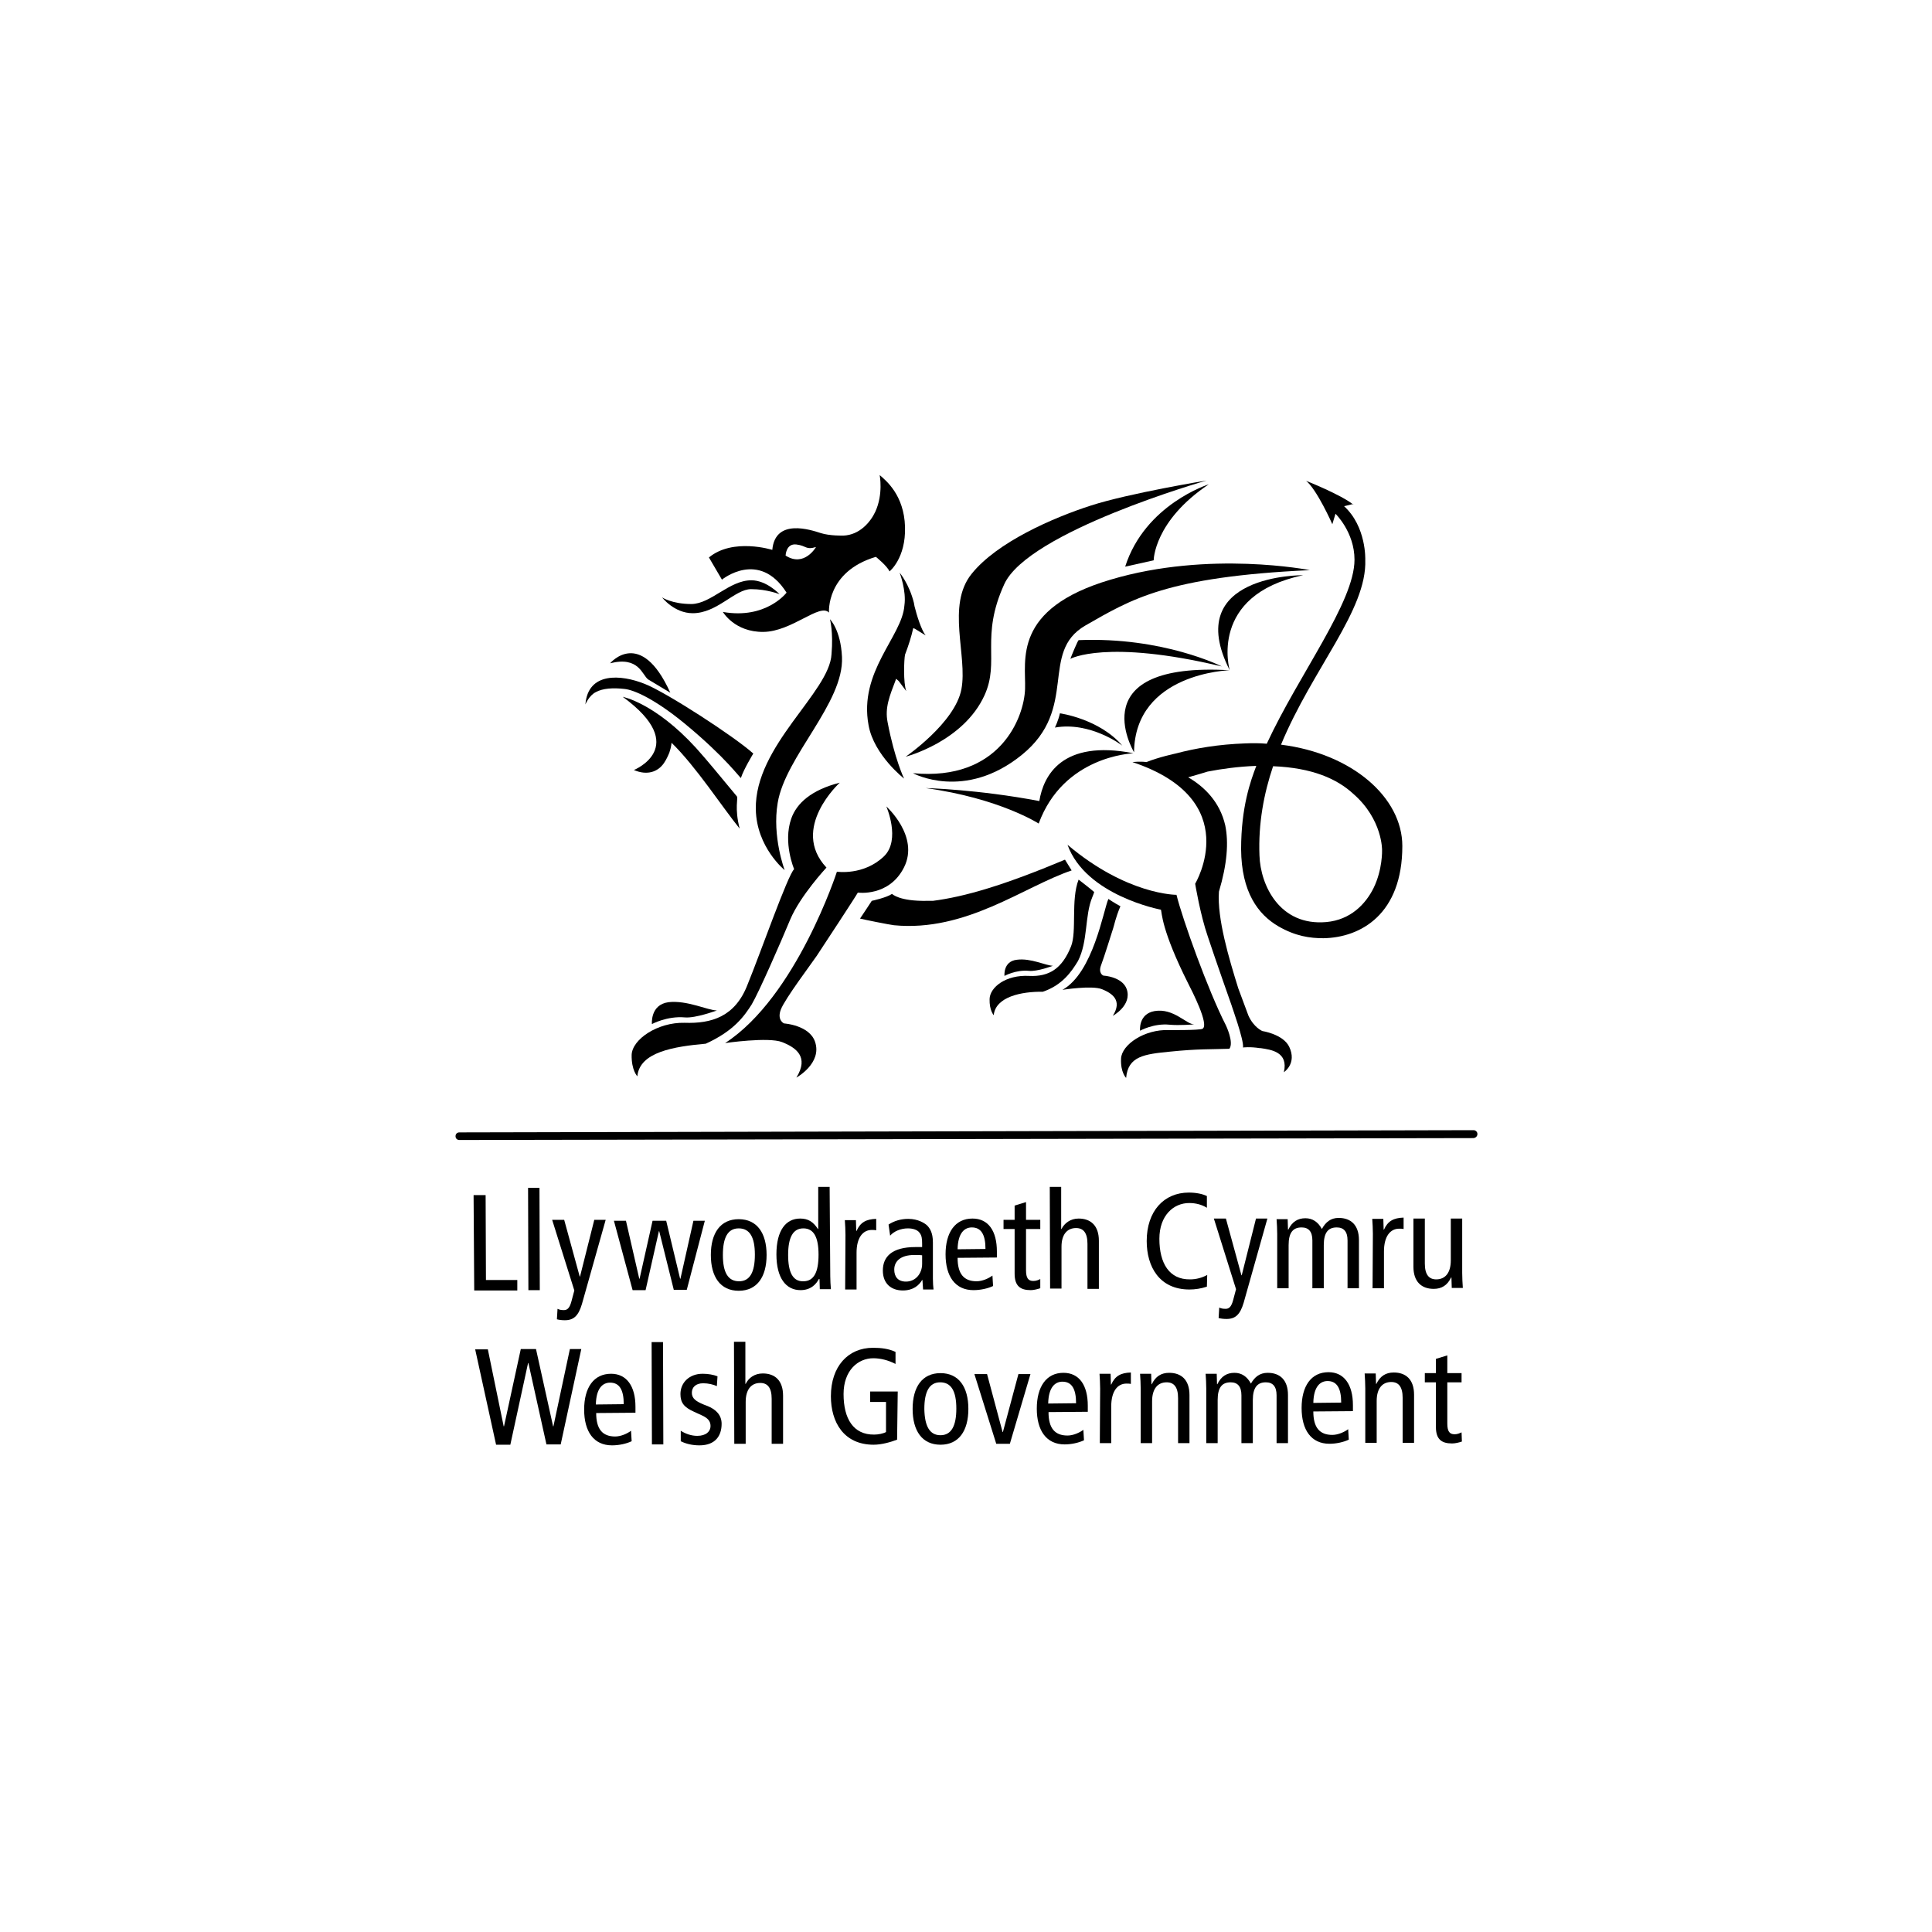 <svg width="204" height="204" viewBox="0 0 204 204" fill="none" xmlns="http://www.w3.org/2000/svg">
<rect width="204" height="204" fill="white"/>
<path d="M61.813 74.383C61.813 74.383 62.181 73.446 62.917 73.078C63.653 72.677 64.723 72.61 65.927 72.744C66.964 72.844 69.138 73.814 72.282 76.39C76.663 80.002 78.202 82.243 78.235 82.142C78.503 81.273 79.54 79.567 79.54 79.567C77.533 77.761 70.308 73.078 68.068 72.209C65.559 71.205 62.081 70.938 61.813 74.383Z" fill="black"/>
<path d="M64.422 70.035C67.466 69.266 67.8 71.272 68.436 71.74L70.777 73.145C67.633 66.188 64.422 70.035 64.422 70.035Z" fill="black"/>
<path d="M65.76 73.58C72.984 78.865 66.93 81.306 66.93 81.306C68.335 81.908 69.472 81.507 70.108 80.57C70.342 80.236 70.543 79.801 70.677 79.467C70.877 78.898 70.911 78.43 70.911 78.43C73.486 80.938 76.262 85.22 78.102 87.494C77.533 85.287 77.968 84.283 77.801 84.082C75.627 81.474 74.891 80.537 73.486 78.965C69.138 74.216 65.76 73.58 65.76 73.58Z" fill="black"/>
<path d="M95.695 72.978C95.36 72.108 95.46 69.6 95.561 69.132C95.929 68.162 96.23 67.225 96.43 66.322L96.598 66.389L97.735 67.091C97.267 66.489 96.798 64.951 96.564 64.014C96.531 63.88 96.531 63.78 96.497 63.646C95.996 61.639 94.992 60.469 94.992 60.469C94.992 60.469 95.728 62.375 95.494 63.947C95.26 67.192 90.644 70.904 91.715 76.59C92.283 79.734 95.46 82.209 95.46 82.209C95.46 82.209 94.457 80.136 93.721 76.256C93.42 74.717 93.922 73.513 94.624 71.674L94.892 71.908L95.695 72.978Z" fill="black"/>
<path d="M127.402 50.736C127.402 50.736 119.241 52.074 115.194 53.378C111.147 54.683 105.261 57.258 102.585 60.603C99.909 63.947 102.184 69.232 101.515 72.777C100.846 76.323 95.628 79.901 95.628 79.901C95.628 79.901 101.715 78.329 103.956 73.413C105.595 69.801 103.488 67.292 106.03 61.706C108.538 56.121 127.402 50.736 127.402 50.736Z" fill="black"/>
<path d="M127.637 51.137C127.637 51.137 120.914 53.244 118.807 59.833L121.817 59.164C121.817 59.131 121.85 55.017 127.637 51.137Z" fill="black"/>
<path d="M138.306 60.201C138.306 60.201 127.703 58.094 117.268 61.205C106.866 64.282 108.338 69.734 108.237 72.744C108.137 75.787 105.561 82.51 96.397 81.641C96.397 81.641 101.849 84.618 107.903 79.701C113.957 74.784 109.709 68.897 114.592 66.055C119.442 63.278 123.188 60.904 138.306 60.201Z" fill="black"/>
<path d="M111.917 75.319C111.917 75.319 116.064 75.888 118.506 78.731C118.506 78.731 115.161 76.156 111.381 76.824C111.381 76.858 111.749 76.089 111.917 75.319Z" fill="black"/>
<path d="M129.844 70.771C129.844 70.771 119.843 71.038 119.743 79.433C119.576 79.132 114.224 69.868 129.844 70.771Z" fill="black"/>
<path d="M137.604 60.736C127.536 62.844 129.844 70.77 129.844 70.77C124.693 60.603 137.604 60.736 137.604 60.736Z" fill="black"/>
<path d="M109.675 86.959C112.284 79.868 119.408 79.567 119.676 79.534C112.117 78.062 110.177 81.908 109.742 84.584C103.254 83.347 97.735 83.213 97.735 83.213C105.528 84.283 109.675 86.959 109.675 86.959Z" fill="black"/>
<path d="M68.837 108.131C68.837 108.131 70.442 107.261 72.315 107.428C73.453 107.529 75.694 106.692 75.694 106.692C74.757 106.692 72.55 105.589 70.576 105.823C68.636 106.09 68.837 108.131 68.837 108.131Z" fill="black"/>
<path d="M106.063 103.047C106.063 103.047 105.896 101.508 107.368 101.341C108.839 101.14 110.478 101.977 111.181 101.977C111.181 101.977 109.508 102.612 108.639 102.512C107.267 102.378 106.063 103.047 106.063 103.047Z" fill="black"/>
<path d="M120.379 108.833C120.379 108.833 121.817 108.03 123.489 108.198C124.526 108.298 126.098 108.164 126.098 108.164C125.262 108.164 123.924 106.425 121.917 106.759C120.178 107.06 120.379 108.833 120.379 108.833Z" fill="black"/>
<path d="M129.008 70.369C116.8 67.459 113.021 69.566 113.021 69.566C113.021 69.566 113.288 68.864 113.455 68.496C113.723 67.894 113.79 67.727 113.89 67.593C122.82 67.225 129.008 70.369 129.008 70.369Z" fill="black"/>
<path d="M82.316 62.743C82.316 62.743 80.945 61.272 79.339 61.272C76.998 61.272 75.091 63.747 73.018 63.78C70.944 63.78 69.907 63.078 69.907 63.078C69.907 63.078 71.178 64.75 73.152 64.75C75.727 64.75 77.6 62.208 79.306 62.208C80.978 62.208 82.316 62.743 82.316 62.743Z" fill="black"/>
<path d="M87.634 65.386C87.634 65.386 88.002 66.69 87.801 69.065C87.6 73.112 79.674 78.731 79.807 85.454C79.874 89.467 82.851 91.876 82.851 91.876C82.851 91.876 81.513 88.33 82.115 84.785C82.918 79.868 89.139 74.216 88.905 69.366C88.771 66.489 87.634 65.386 87.634 65.386Z" fill="black"/>
<path d="M83.854 91.775C83.854 91.775 82.65 88.966 83.553 86.424C84.122 84.818 85.66 83.413 88.671 82.644C88.671 82.644 83.386 87.46 87.266 91.608C87.266 91.608 84.523 94.551 83.453 97.06C82.416 99.568 80.108 104.819 79.373 106.057C78.603 107.261 77.533 108.833 74.523 110.204C71.178 110.505 67.532 111.074 67.298 113.649C67.298 113.649 66.663 113.014 66.696 111.375C66.763 109.736 69.439 107.93 72.282 107.997C75.125 108.097 77.633 107.361 78.938 103.95C80.309 100.605 83.185 92.377 83.854 91.775Z" fill="black"/>
<path d="M88.37 92.043C88.37 92.043 84.089 105.254 76.564 110.138C76.564 110.138 81.146 109.469 82.584 110.037C84.022 110.606 85.46 111.576 84.089 113.783C84.089 113.783 86.832 112.278 86.062 110.004C85.46 108.231 82.785 108.064 82.785 108.064C82.785 108.064 82.015 107.729 82.45 106.592C82.885 105.455 85.761 101.642 86.23 100.94C86.698 100.237 90.41 94.585 90.578 94.25C90.578 94.25 93.889 94.719 95.461 91.575C97.1 88.297 93.588 85.153 93.588 85.153C93.588 85.153 95.126 88.665 93.354 90.404C91.213 92.478 88.37 92.043 88.37 92.043Z" fill="black"/>
<path d="M92.049 95.12C92.049 95.12 93.621 94.785 94.19 94.384C94.19 94.384 94.925 95.187 97.969 95.12C98.237 95.12 98.404 95.12 98.504 95.12C101.882 94.685 105.996 93.481 112.452 90.772L113.154 91.909C108.104 93.615 102.016 98.431 94.39 97.695C93.855 97.628 91.347 97.127 90.811 96.993C91.112 96.558 92.049 95.12 92.049 95.12Z" fill="black"/>
<path d="M113.823 101.475C113.154 102.579 112.184 104.017 110.11 104.719C107.836 104.686 105.126 105.254 104.926 107.194C104.926 107.194 104.458 106.692 104.491 105.488C104.524 104.251 106.197 102.913 108.672 103.047C110.779 103.147 112.15 102.277 113.087 99.936C113.722 98.364 113.053 95.019 113.89 92.879C113.89 92.879 115.027 93.749 115.528 94.183C115.528 94.183 115.562 94.183 115.328 94.752C114.525 96.692 114.893 99.401 113.823 101.475Z" fill="black"/>
<path d="M117.034 94.919C117.034 94.919 117.669 95.354 118.305 95.689C117.77 96.96 117.636 97.762 117.536 98.03C117.335 98.632 116.599 101.04 116.265 101.91C115.93 102.779 116.499 103.013 116.499 103.013C116.499 103.013 118.506 103.114 118.974 104.452C119.542 106.157 117.502 107.261 117.502 107.261C118.539 105.622 117.435 104.886 116.365 104.452C115.295 104.017 112.184 104.518 112.184 104.518C115.428 102.712 116.499 96.157 117.034 94.919Z" fill="black"/>
<path d="M129.443 108.265C129.443 108.265 130.312 110.071 129.811 110.74C127.837 110.807 126.499 110.74 123.556 111.041C120.847 111.308 119.108 111.509 118.907 113.817C118.907 113.817 118.305 113.248 118.372 111.776C118.439 110.305 120.847 108.666 123.422 108.766C123.422 108.766 126.6 108.8 126.968 108.632C127.737 108.231 125.797 104.519 125.463 103.85C122.62 98.197 122.686 96.358 122.586 96.056C122.586 96.056 114.659 94.585 112.719 89.2C119.007 94.518 124.225 94.484 124.225 94.484C124.86 97.06 127.57 104.619 129.443 108.265Z" fill="black"/>
<path d="M134.426 80.905C133.456 83.781 132.854 86.925 132.988 90.337C133.088 93.481 135.128 97.796 140.045 97.361C142.621 97.127 144.193 95.454 145.029 93.782C145.999 91.809 145.932 89.768 145.932 89.768C145.932 89.768 145.999 86.524 142.888 83.815C141.182 82.243 138.574 81.072 134.426 80.905ZM131.449 78.497C132.285 78.463 132.954 78.463 133.757 78.53C137.169 71.172 143.022 63.579 143.022 59.098C143.022 56.188 141.015 54.248 141.015 54.248L140.681 55.352C140.681 55.352 139.042 51.639 137.871 50.736L137.905 50.769C137.905 50.769 141.617 52.241 142.888 53.278V53.211L141.952 53.445H141.918C144.293 55.619 144.159 59.098 144.159 59.098C144.36 64.416 138.607 70.57 135.262 78.63C142.788 79.567 148.072 84.216 148.072 89.334C148.072 96.491 143.724 99 139.744 99.067C138.339 99.067 136.801 98.866 134.961 97.796C132.854 96.558 131.081 94.217 131.048 89.668C131.048 85.22 132.051 82.444 132.653 80.871H132.62C130.814 80.938 129.041 81.172 127.503 81.474C127.503 81.474 126.098 81.908 125.462 82.076C127.135 83.046 128.807 84.651 129.376 87.159C129.744 88.966 129.576 91.24 128.707 94.15C128.506 96.993 129.777 101.241 130.747 104.351L131.817 107.228C132.386 108.499 133.289 108.867 133.289 108.867C133.289 108.867 135.496 109.201 136.132 110.539C136.968 112.312 135.563 113.215 135.563 113.215C136.065 111.074 134.225 110.84 133.122 110.673H133.021C131.951 110.505 131.249 110.606 131.249 110.606C131.382 109.87 129.978 106.024 130.078 106.258C130.078 106.258 128.272 101.14 127.536 98.899C126.733 96.591 126.198 93.314 126.198 93.314C126.198 93.314 131.516 84.45 119.576 80.47C119.576 80.47 120.412 80.37 121.047 80.47C122.385 79.935 124.124 79.567 124.124 79.567C126.265 78.999 128.673 78.597 131.449 78.497Z" fill="black"/>
<path d="M86.162 57.76C86.162 57.76 84.925 59.934 82.952 58.663C82.952 58.663 82.985 57.358 84.089 57.492C85.192 57.626 85.059 58.094 86.162 57.76ZM81.547 58.061C81.547 58.061 77.399 56.756 74.857 58.863L76.229 61.205C76.229 61.205 80.142 57.994 83.052 62.576C83.052 62.576 80.911 65.419 76.329 64.616C76.329 64.616 77.567 66.757 80.61 66.723C83.621 66.69 86.564 63.646 87.534 64.683C87.534 64.683 87.199 60.368 92.484 58.797C92.484 58.797 93.688 59.767 93.922 60.335C93.922 60.335 95.661 58.964 95.561 55.619C95.461 52.274 93.554 50.736 92.885 50.167C92.885 50.167 93.287 52.174 92.417 54.047C91.915 55.117 90.778 56.489 89.039 56.556C89.039 56.556 87.601 56.589 86.664 56.288C85.627 55.953 81.848 54.683 81.547 58.061Z" fill="black"/>
<path d="M50.006 126.192H51.277L51.311 135.156H54.622V136.26H50.073L50.006 126.192Z" fill="black"/>
<path fill-rule="evenodd" clip-rule="evenodd" d="M56.997 136.226H55.793L55.759 125.423H56.963L56.997 136.226Z" fill="black"/>
<path d="M61.445 137.698C61.077 138.935 60.576 139.404 59.639 139.404C59.338 139.404 59.037 139.37 58.803 139.303L58.87 138.199C59.071 138.3 59.271 138.333 59.539 138.333C59.873 138.333 60.141 138.166 60.342 137.397L60.643 136.26L58.301 128.801H59.572L61.211 134.788H61.245L62.75 128.801H63.954L61.445 137.698Z" fill="black"/>
<path d="M72.516 136.193H71.145L69.607 130.005H69.573L68.168 136.226H66.797L64.824 128.901H66.095L67.499 135.022H67.533L68.904 128.901H70.343L71.814 135.022H71.848L73.219 128.901H74.423L72.516 136.193Z" fill="black"/>
<path d="M78.035 135.29C79.172 135.29 79.707 134.353 79.707 132.48C79.707 130.64 79.172 129.704 78.001 129.704C76.864 129.704 76.329 130.64 76.329 132.514C76.329 134.353 76.864 135.29 78.035 135.29ZM78.001 128.734C79.941 128.734 80.945 130.206 80.945 132.514C80.945 134.821 79.941 136.293 78.001 136.293C76.061 136.293 75.058 134.821 75.058 132.514C75.058 130.206 76.061 128.734 78.001 128.734Z" fill="black"/>
<path d="M84.825 129.704C83.721 129.704 83.219 130.674 83.219 132.513C83.219 134.353 83.721 135.323 84.825 135.29C85.929 135.29 86.43 134.353 86.43 132.48C86.43 130.64 85.929 129.704 84.825 129.704ZM87.668 134.788C87.668 135.223 87.701 135.691 87.735 136.126H86.564L86.531 135.055H86.464C86.163 135.624 85.594 136.226 84.524 136.226C83.019 136.226 81.982 134.989 81.982 132.447C81.982 129.905 82.985 128.667 84.49 128.667C85.327 128.667 85.862 129.002 86.364 129.771H86.397V125.322H87.601L87.668 134.788Z" fill="black"/>
<path d="M89.273 130.406C89.273 129.871 89.24 129.336 89.207 128.834H90.377L90.411 129.972H90.444C90.845 129.068 91.448 128.734 92.518 128.701V129.905C92.384 129.871 92.217 129.871 92.049 129.871C91.113 129.871 90.444 130.674 90.444 132.279V136.159H89.24L89.273 130.406Z" fill="black"/>
<path d="M97.368 132.547C97.167 132.514 96.866 132.514 96.531 132.514C95.093 132.514 94.424 133.182 94.424 134.052C94.424 134.821 94.826 135.323 95.662 135.323C96.699 135.323 97.368 134.453 97.368 133.45V132.547ZM93.822 129.303C94.424 128.901 95.16 128.701 95.896 128.701C96.966 128.701 97.635 129.169 97.869 129.37C98.17 129.671 98.505 130.139 98.505 131.176V135.022C98.505 135.457 98.538 135.892 98.572 136.159H97.468L97.401 135.156H97.368C97.033 135.724 96.431 136.26 95.327 136.26C94.123 136.26 93.22 135.557 93.22 134.152C93.22 132.714 94.157 131.677 96.665 131.677H97.368V131.343C97.368 130.808 97.334 130.473 97.1 130.172C96.866 129.838 96.364 129.704 95.862 129.704C95.127 129.704 94.391 130.005 93.99 130.473L93.822 129.303Z" fill="black"/>
<path d="M104.057 131.878C104.057 130.339 103.588 129.604 102.618 129.604C101.849 129.604 101.147 130.172 101.113 131.911L104.057 131.878ZM101.113 132.815C101.113 134.52 101.782 135.29 103.12 135.29C103.722 135.29 104.391 134.989 104.792 134.688L104.859 135.791C104.291 136.059 103.521 136.226 102.786 136.226C100.846 136.226 99.842 134.754 99.842 132.447C99.842 130.139 100.846 128.667 102.685 128.667C104.358 128.667 105.261 129.972 105.261 132.146V132.781L101.113 132.815Z" fill="black"/>
<path d="M109.843 136.025C109.542 136.126 109.141 136.226 108.84 136.226C107.736 136.226 107.134 135.791 107.134 134.487V129.771H105.963V128.801H107.134V127.296L108.338 126.928V128.801H109.843V129.771H108.338V134.119C108.338 134.955 108.572 135.256 109.107 135.256C109.408 135.256 109.643 135.156 109.843 135.055V136.025Z" fill="black"/>
<path d="M110.846 125.322H112.05V129.771H112.084C112.385 129.169 113.02 128.667 113.89 128.667C115.161 128.667 116.03 129.403 116.03 131.008V136.092H114.826V131.343C114.826 130.172 114.392 129.67 113.622 129.67C112.686 129.67 112.084 130.339 112.084 131.644V136.059H110.88L110.846 125.322Z" fill="black"/>
<path d="M127.436 135.858C126.834 136.059 126.198 136.159 125.596 136.159C122.419 136.159 121.081 133.751 121.081 131.042C121.081 127.898 122.887 125.924 125.529 125.924C126.265 125.924 126.968 126.058 127.436 126.292V127.53C126.901 127.195 126.265 127.028 125.563 127.028C123.924 127.028 122.419 128.333 122.419 130.808C122.419 133.383 123.456 135.122 125.663 135.089C126.299 135.089 126.934 134.922 127.469 134.621L127.436 135.858Z" fill="black"/>
<path d="M131.316 137.564C130.948 138.802 130.446 139.27 129.51 139.27C129.209 139.27 128.908 139.236 128.674 139.169L128.74 138.066C128.941 138.166 129.142 138.199 129.409 138.199C129.744 138.199 130.011 138.032 130.212 137.263L130.513 136.126L128.172 128.667H129.443L131.082 134.654H131.115L132.62 128.667H133.824L131.316 137.564Z" fill="black"/>
<path d="M134.861 130.306C134.861 129.771 134.828 129.236 134.794 128.734H135.965L135.999 129.838H136.032C136.433 129.002 137.035 128.634 137.838 128.634C138.607 128.634 139.176 129.035 139.577 129.771C139.979 129.035 140.514 128.6 141.35 128.6C142.621 128.6 143.491 129.336 143.491 130.942V136.025H142.287V130.975C142.287 130.038 141.885 129.604 141.149 129.604C140.246 129.604 139.778 130.139 139.778 131.477V136.025H138.574V130.975C138.574 130.038 138.173 129.604 137.437 129.604C136.534 129.604 136.065 130.139 136.065 131.477V136.025H134.861V130.306Z" fill="black"/>
<path d="M144.962 130.273C144.962 129.737 144.929 129.202 144.896 128.701H146.066L146.1 129.838H146.133C146.534 128.935 147.136 128.6 148.207 128.567V129.771C148.073 129.737 147.906 129.737 147.738 129.737C146.802 129.737 146.133 130.54 146.133 132.146V136.025H144.929L144.962 130.273Z" fill="black"/>
<path d="M154.394 134.42C154.394 134.955 154.428 135.49 154.461 135.992H153.291L153.257 134.888H153.224C152.822 135.724 152.22 136.092 151.384 136.092C150.113 136.092 149.244 135.356 149.244 133.751V128.667H150.448V133.417C150.448 134.587 150.883 135.089 151.652 135.089C152.588 135.089 153.19 134.42 153.19 133.082V128.667H154.394V134.42Z" fill="black"/>
<path d="M50.174 142.481H51.512L53.184 150.608H53.218L54.99 142.447H56.596L58.402 150.608H58.435L60.174 142.447H61.379L59.205 152.515H57.699L55.793 143.919H55.76L53.886 152.548H52.381L50.174 142.481Z" fill="black"/>
<path d="M65.861 148.267C65.861 146.728 65.392 145.993 64.422 145.993C63.653 145.993 62.951 146.561 62.917 148.3L65.861 148.267ZM62.951 149.203C62.951 150.909 63.62 151.679 64.957 151.679C65.559 151.679 66.228 151.378 66.63 151.076L66.697 152.18C66.128 152.448 65.359 152.615 64.623 152.615C62.683 152.615 61.68 151.143 61.68 148.836C61.68 146.528 62.683 145.056 64.523 145.056C66.162 145.056 67.098 146.36 67.098 148.535V149.17L62.951 149.203Z" fill="black"/>
<path fill-rule="evenodd" clip-rule="evenodd" d="M70.041 152.515H68.837L68.804 141.711H70.008L70.041 152.515Z" fill="black"/>
<path d="M71.881 151.076C72.416 151.411 73.018 151.612 73.62 151.612C74.557 151.612 75.025 151.143 75.025 150.575C75.025 150.073 74.757 149.739 74.089 149.438L73.286 149.07C72.249 148.601 71.848 148.133 71.848 147.197C71.848 145.993 72.784 145.056 74.189 145.056C74.791 145.056 75.326 145.156 75.761 145.324L75.694 146.36C75.326 146.193 74.791 146.059 74.256 146.059C73.453 146.059 73.052 146.494 73.052 147.063C73.052 147.665 73.487 147.966 74.289 148.3L74.724 148.468C75.627 148.836 76.196 149.438 76.196 150.341C76.196 151.612 75.527 152.615 73.855 152.615C73.085 152.615 72.416 152.448 71.881 152.18V151.076Z" fill="black"/>
<path d="M77.5 141.678H78.704V146.126H78.737C79.039 145.491 79.674 145.023 80.544 145.023C81.815 145.023 82.684 145.758 82.684 147.364V152.448H81.48V147.698C81.48 146.528 81.045 146.026 80.276 146.026C79.34 146.026 78.737 146.695 78.737 148.033V152.448H77.533L77.5 141.678Z" fill="black"/>
<path d="M94.725 152.013C94.123 152.247 93.119 152.548 92.25 152.548C89.072 152.548 87.734 150.14 87.734 147.431C87.734 144.287 89.54 142.313 92.183 142.313C93.052 142.313 93.855 142.414 94.558 142.748V144.019C93.788 143.618 92.952 143.417 92.216 143.417C90.577 143.417 89.072 144.722 89.072 147.197C89.072 149.806 90.109 151.511 92.317 151.478C92.718 151.478 93.253 151.378 93.554 151.21V148.033H91.882V146.929H94.792L94.725 152.013Z" fill="black"/>
<path d="M99.307 151.545C100.444 151.545 100.979 150.575 100.979 148.735C100.979 146.896 100.444 145.959 99.274 145.959C98.136 145.959 97.601 146.929 97.601 148.769C97.635 150.608 98.17 151.545 99.307 151.545ZM99.307 144.989C101.247 144.989 102.25 146.461 102.25 148.769C102.25 151.076 101.247 152.548 99.307 152.548C97.367 152.548 96.364 151.076 96.364 148.769C96.364 146.461 97.367 144.989 99.307 144.989Z" fill="black"/>
<path d="M102.886 145.089H104.224L105.863 151.21H105.896L107.535 145.089H108.806L106.632 152.448H105.194L102.886 145.089Z" fill="black"/>
<path d="M113.623 148.167C113.623 146.628 113.154 145.892 112.184 145.892C111.415 145.892 110.713 146.461 110.679 148.2L113.623 148.167ZM110.713 149.103C110.713 150.809 111.382 151.578 112.719 151.578C113.321 151.578 113.99 151.277 114.392 150.976L114.459 152.08C113.89 152.347 113.121 152.515 112.418 152.515C110.479 152.515 109.475 151.043 109.475 148.735C109.475 146.427 110.479 144.956 112.285 144.956C113.957 144.956 114.86 146.26 114.86 148.434V149.07L110.713 149.103Z" fill="black"/>
<path d="M116.165 146.628C116.165 146.093 116.131 145.558 116.098 145.056H117.268L117.302 146.193H117.335C117.737 145.29 118.339 144.956 119.409 144.922V146.126C119.275 146.093 119.108 146.093 118.941 146.093C118.004 146.093 117.335 146.896 117.335 148.501V152.381H116.131L116.165 146.628Z" fill="black"/>
<path d="M120.446 146.628C120.446 146.093 120.412 145.558 120.379 145.056H121.55L121.583 146.16H121.616C122.018 145.324 122.62 144.956 123.456 144.956C124.727 144.956 125.597 145.692 125.597 147.297V152.381H124.393V147.631C124.393 146.461 123.958 145.959 123.188 145.959C122.252 145.959 121.65 146.628 121.65 147.966V152.381H120.446V146.628Z" fill="black"/>
<path d="M127.369 146.628C127.369 146.093 127.336 145.558 127.302 145.056H128.473L128.506 146.16H128.54C128.941 145.324 129.543 144.956 130.346 144.956C131.115 144.956 131.684 145.357 132.085 146.093C132.486 145.39 133.022 144.956 133.858 144.956C135.129 144.956 135.998 145.692 135.998 147.297V152.381H134.794V147.33C134.794 146.394 134.393 145.959 133.657 145.959C132.754 145.959 132.286 146.528 132.286 147.832V152.381H131.082V147.33C131.082 146.394 130.68 145.959 129.945 145.959C129.041 145.959 128.573 146.494 128.573 147.832V152.381H127.369V146.628Z" fill="black"/>
<path d="M141.617 148.1C141.617 146.561 141.149 145.825 140.179 145.825C139.41 145.825 138.708 146.394 138.674 148.133L141.617 148.1ZM138.674 149.036C138.674 150.742 139.343 151.511 140.681 151.511C141.283 151.511 141.952 151.21 142.353 150.909L142.42 152.013C141.852 152.281 141.082 152.448 140.38 152.448C138.44 152.448 137.437 150.976 137.437 148.668C137.437 146.361 138.44 144.889 140.28 144.889C141.918 144.889 142.855 146.193 142.855 148.367V149.003L138.674 149.036Z" fill="black"/>
<path d="M144.16 146.595C144.16 146.059 144.126 145.524 144.093 145.023H145.263L145.297 146.126H145.33C145.732 145.29 146.334 144.922 147.17 144.922C148.441 144.922 149.311 145.658 149.311 147.264V152.347H148.106V147.598C148.106 146.427 147.672 145.926 146.902 145.926C145.966 145.926 145.364 146.595 145.364 147.932V152.347H144.16V146.595Z" fill="black"/>
<path d="M154.361 152.214C154.06 152.314 153.658 152.414 153.324 152.414C152.22 152.414 151.618 151.98 151.618 150.675V145.959H150.447V144.989H151.618V143.484L152.822 143.116V144.989H154.327V145.959H152.822V150.307C152.822 151.143 153.056 151.444 153.591 151.444C153.892 151.444 154.093 151.344 154.327 151.244L154.361 152.214Z" fill="black"/>
<path d="M155.598 120.172L48.502 120.372C48.267 120.372 48.1 120.205 48.1 119.971C48.1 119.737 48.267 119.57 48.502 119.57L155.598 119.335C155.799 119.335 156 119.503 156 119.737C156 119.971 155.833 120.138 155.598 120.172Z" fill="black"/>
</svg>
